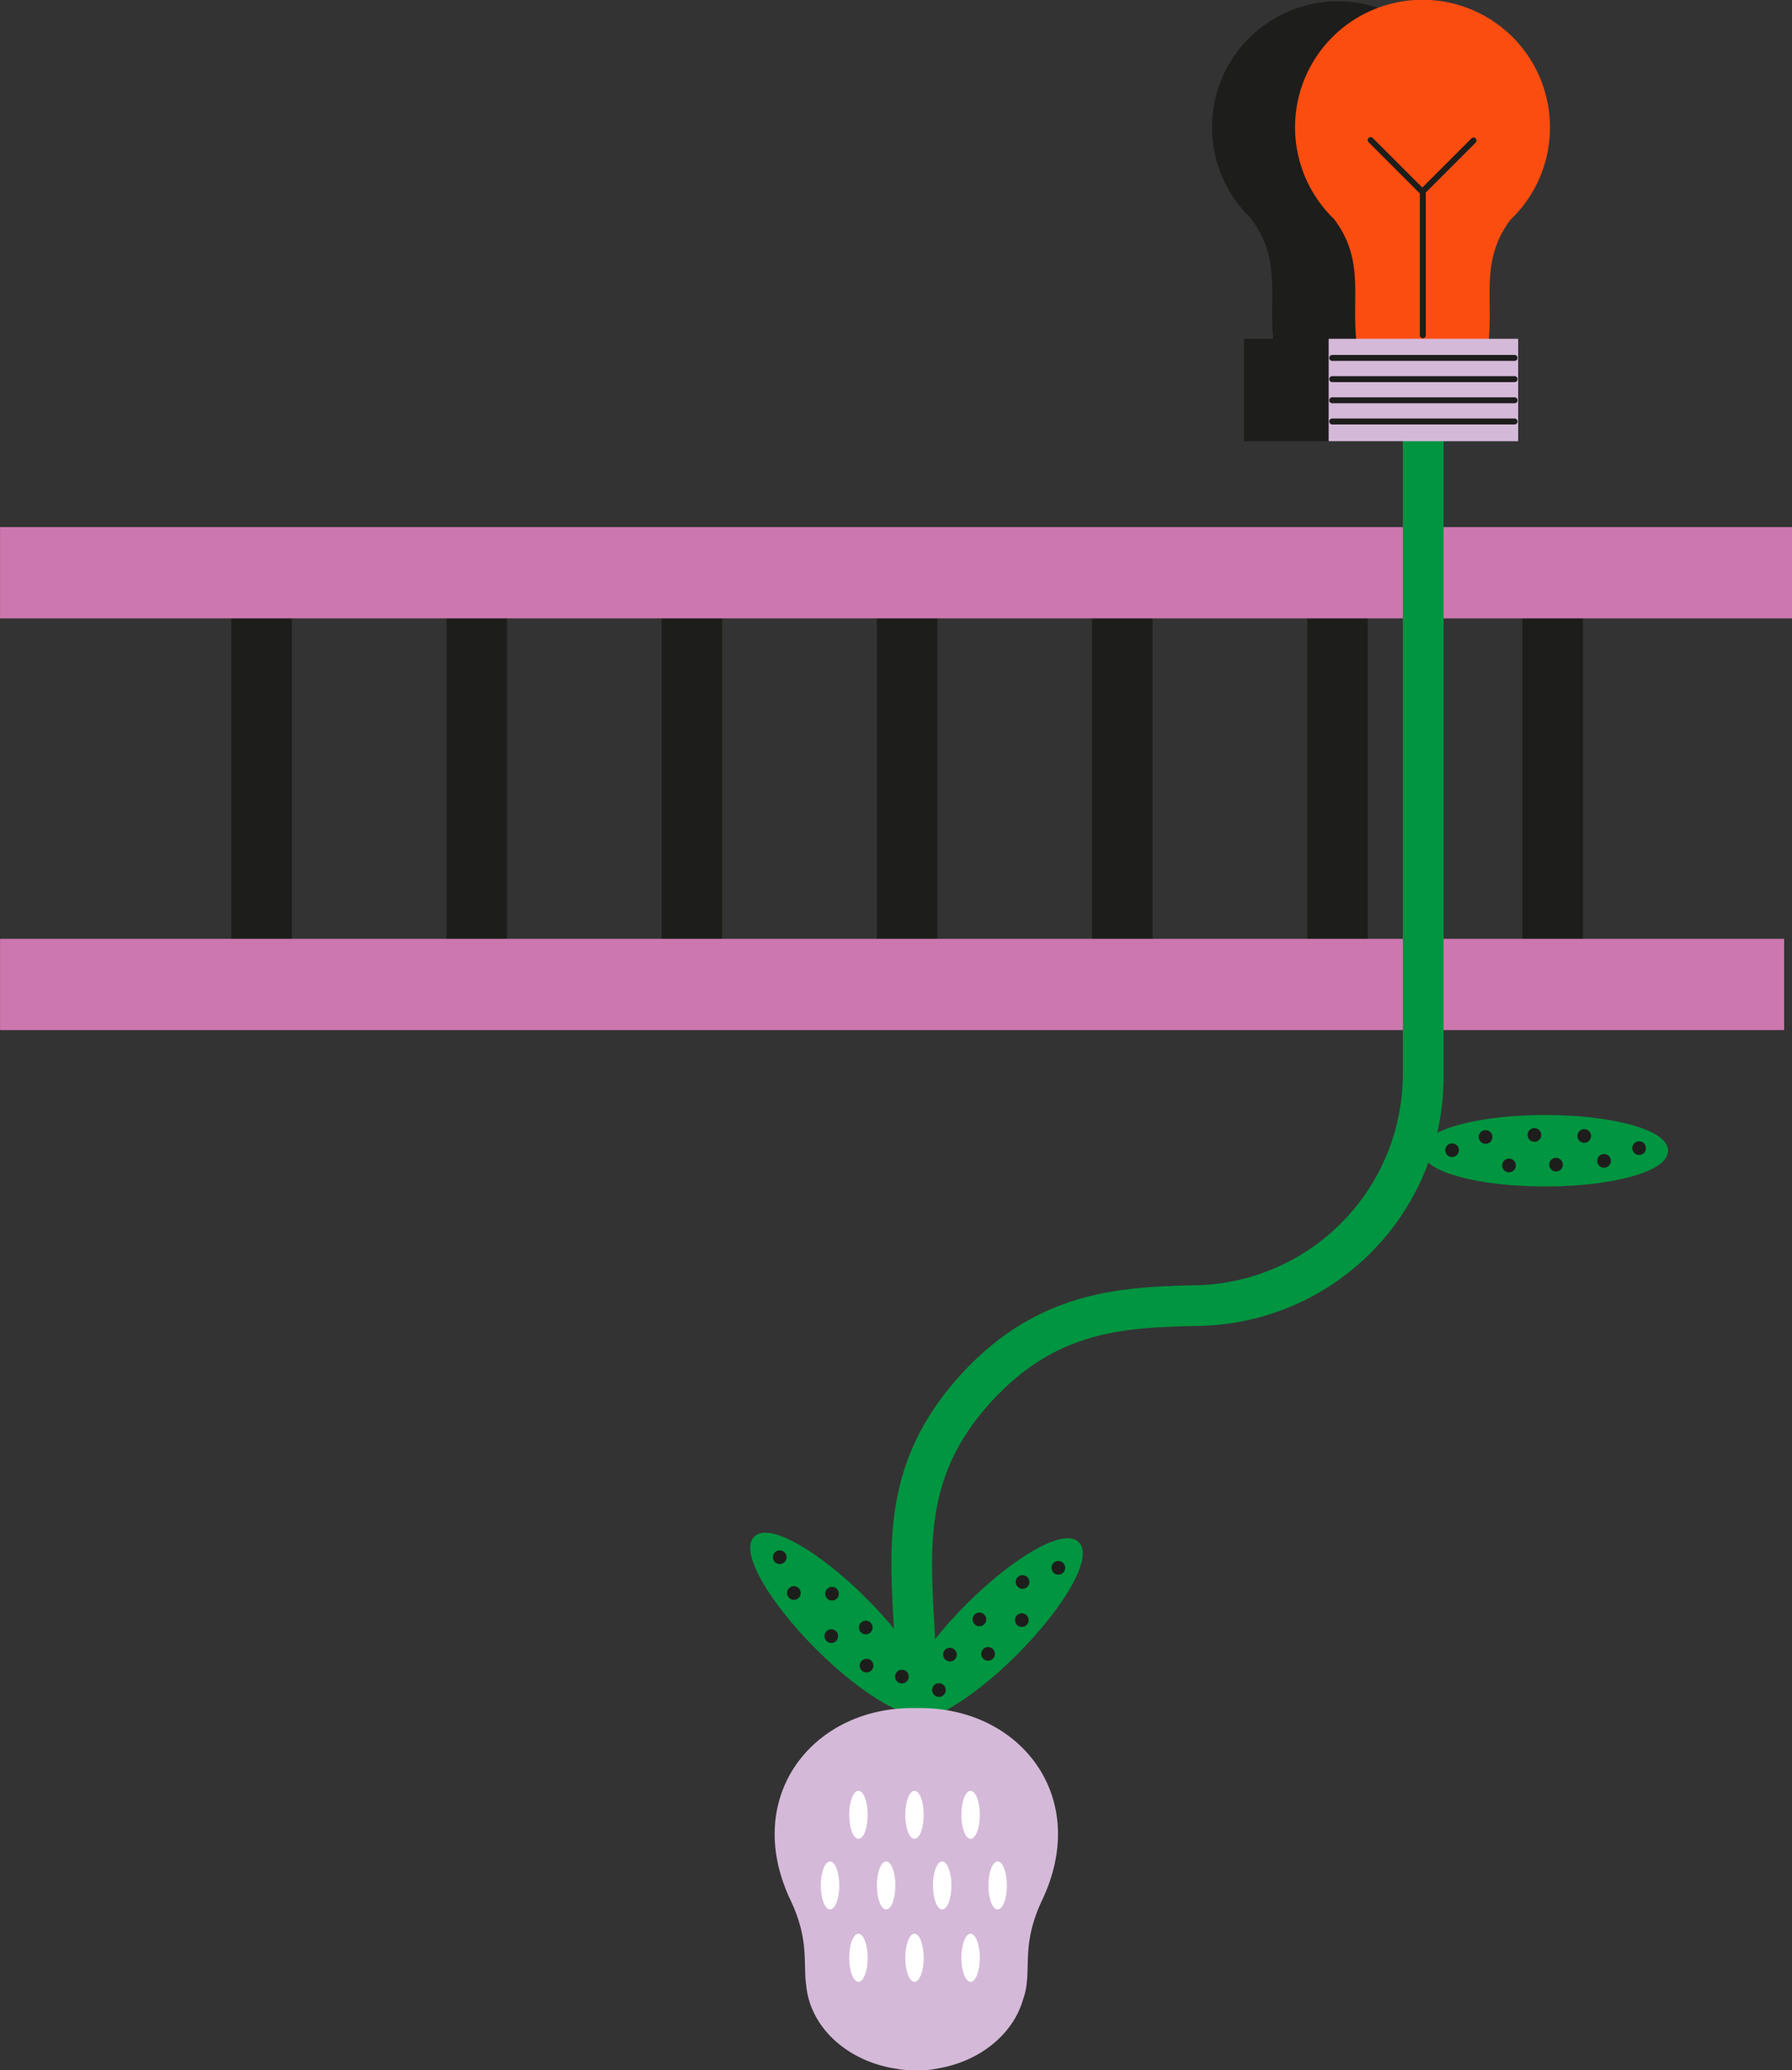 <?xml version="1.0" encoding="UTF-8"?> <svg xmlns="http://www.w3.org/2000/svg" viewBox="0 0 300.89 347.52"><rect x="0" y="0" width="300.89" height="347.52" fill="#333333" stroke="none"/> <defs> <style>.cls-1{fill:#1d1d1b;}.cls-2{fill:#cd77af;}.cls-3{fill:#fc4d10;stroke:#fc4d10;stroke-miterlimit:10;stroke-width:0.5px;}.cls-4{fill:#009540;stroke:#009540;}.cls-4,.cls-6{stroke-linecap:round;stroke-linejoin:round;}.cls-5{fill:#d5b9d9;}.cls-6{fill:none;stroke:#1d1e1c;}.cls-7{fill:#1d1e1c;}.cls-8{fill:#fff;}</style> </defs> <title>hydro-advantagesAsset 1</title> <g id="Layer_2" data-name="Layer 2"> <g id="Layer_1-2" data-name="Layer 1"> <rect class="cls-1" x="228.24" y="127.19" width="64.93" height="10.16" transform="translate(392.97 -128.43) rotate(90)"></rect> <rect class="cls-1" x="192.11" y="127.19" width="64.93" height="10.16" transform="translate(356.84 -92.3) rotate(90)"></rect> <rect class="cls-1" x="155.98" y="127.19" width="64.93" height="10.16" transform="translate(320.71 -56.18) rotate(90)"></rect> <rect class="cls-1" x="119.85" y="127.19" width="64.93" height="10.16" transform="translate(284.58 -20.05) rotate(90)"></rect> <rect class="cls-1" x="83.72" y="127.19" width="64.93" height="10.16" transform="translate(248.45 16.08) rotate(90)"></rect> <rect class="cls-1" x="47.59" y="127.19" width="64.93" height="10.16" transform="translate(212.32 52.21) rotate(90)"></rect> <rect class="cls-1" x="11.46" y="127.19" width="64.93" height="10.16" transform="translate(176.19 88.34) rotate(90)"></rect> <rect class="cls-2" x="142.79" y="-54.31" width="15.32" height="300.89" transform="translate(246.59 -54.31) rotate(90)"></rect> <rect class="cls-2" x="142.12" y="15.47" width="15.32" height="299.56" transform="translate(315.04 15.47) rotate(90)"></rect> <path class="cls-1" d="M245.81,21.39A21.15,21.15,0,1,0,210,36.61c5.22,6.88,3,13.19,3.8,20.55.47,4.5,4.06,6.16,6.86,6.77v.94h7.76V64c2.83-.57,6.6-2.19,7.09-6.81.77-7.33-1.4-13.63,3.74-20.48A21,21,0,0,0,245.81,21.39Z"></path> <rect class="cls-1" x="208.86" y="56.87" width="31.82" height="17.19"></rect> <path class="cls-3" d="M260,21.39a21.15,21.15,0,1,0-35.81,15.22c5.22,6.88,3,13.19,3.8,20.55.47,4.5,4.06,6.16,6.86,6.77v.94h7.76V64c2.83-.57,6.6-2.19,7.09-6.81.77-7.33-1.41-13.63,3.74-20.48A21.09,21.09,0,0,0,260,21.39Z"></path> <path class="cls-4" d="M153.53,287.17h-.2a2.91,2.91,0,0,1-2.71-3.11,106.08,106.08,0,0,0-.15-12.83c-.66-13.07-1.35-26.58,11.53-40.47s26.88-14.23,39.23-14.53a36,36,0,0,0,34.82-35.74V69a2.92,2.92,0,0,1,5.84,0V180.48a41.33,41.33,0,0,1-40.52,41.58c-12.28.3-23.88.58-35.09,12.66s-10.6,23.8-10,36.2a112.75,112.75,0,0,1,.13,13.53A2.91,2.91,0,0,1,153.53,287.17Z"></path> <ellipse class="cls-4" cx="259.42" cy="193.16" rx="20.16" ry="5.5"></ellipse> <rect class="cls-5" x="223.09" y="56.87" width="31.82" height="17.19"></rect> <line class="cls-6" x1="223.69" y1="60.08" x2="254.31" y2="60.08"></line> <line class="cls-6" x1="223.69" y1="63.64" x2="254.31" y2="63.64"></line> <line class="cls-6" x1="223.69" y1="67.19" x2="254.31" y2="67.19"></line> <line class="cls-6" x1="223.69" y1="70.75" x2="254.31" y2="70.75"></line> <line class="cls-6" x1="238.9" y1="56.27" x2="238.9" y2="32.36"></line> <polyline class="cls-6" points="230.15 23.52 238.82 32.19 247.42 23.59"></polyline> <circle class="cls-7" cx="243.81" cy="193.07" r="1.15"></circle> <circle class="cls-7" cx="249.44" cy="190.85" r="1.15"></circle> <circle class="cls-7" cx="253.37" cy="195.63" r="1.15"></circle> <circle class="cls-7" cx="257.64" cy="190.51" r="1.15"></circle> <circle class="cls-7" cx="261.27" cy="195.5" r="1.15"></circle> <circle class="cls-7" cx="266" cy="190.68" r="1.15"></circle> <circle class="cls-7" cx="269.33" cy="194.86" r="1.15"></circle> <circle class="cls-7" cx="275.22" cy="192.73" r="1.15"></circle> <ellipse class="cls-4" cx="141.24" cy="272.56" rx="5.5" ry="20.16" transform="translate(-151.36 179.7) rotate(-45)"></ellipse> <circle class="cls-7" cx="151.44" cy="281.43" r="1.15"></circle> <circle class="cls-7" cx="145.5" cy="279.59" r="1.15"></circle> <circle class="cls-7" cx="145.37" cy="273.19" r="1.15"></circle> <circle class="cls-7" cx="139.58" cy="274.64" r="1.15"></circle> <circle class="cls-7" cx="139.7" cy="267.52" r="1.15"></circle> <circle class="cls-7" cx="133.3" cy="267.4" r="1.15"></circle> <circle class="cls-7" cx="130.92" cy="261.39" r="1.15"></circle> <ellipse class="cls-4" cx="166.53" cy="273.49" rx="20.16" ry="5.5" transform="translate(-144.61 197.86) rotate(-45)"></ellipse> <circle class="cls-7" cx="157.66" cy="283.69" r="1.15"></circle> <circle class="cls-7" cx="159.5" cy="277.74" r="1.15"></circle> <circle class="cls-7" cx="165.9" cy="277.62" r="1.15"></circle> <circle class="cls-7" cx="164.45" cy="271.83" r="1.15"></circle> <circle class="cls-7" cx="171.57" cy="271.95" r="1.15"></circle> <circle class="cls-7" cx="171.69" cy="265.55" r="1.15"></circle> <circle class="cls-7" cx="177.7" cy="263.17" r="1.15"></circle> <path class="cls-5" d="M132.72,318.93c3.19,6.72,2.11,10.52,2.65,14.35.67,7.09,7,12.82,15.28,14a14.74,14.74,0,0,0,2.49.24h1.44a14.75,14.75,0,0,0,2.94-.32c7-1.19,12.55-5.71,14.23-11.49,1.77-4.81-.6-8.66,3.24-16.78,8.17-17.24-3.62-32.21-20.41-32.21h-1.44C136.35,286.72,124.56,301.69,132.72,318.93Z"></path> <ellipse class="cls-8" cx="162.97" cy="328.63" rx="1.55" ry="4.03"></ellipse> <ellipse class="cls-8" cx="153.55" cy="328.63" rx="1.55" ry="4.03"></ellipse> <ellipse class="cls-8" cx="144.14" cy="328.63" rx="1.55" ry="4.03"></ellipse> <ellipse class="cls-8" cx="162.97" cy="304.64" rx="1.55" ry="4.03"></ellipse> <ellipse class="cls-8" cx="153.55" cy="304.64" rx="1.55" ry="4.03"></ellipse> <ellipse class="cls-8" cx="144.14" cy="304.64" rx="1.55" ry="4.03"></ellipse> <ellipse class="cls-8" cx="158.2" cy="316.49" rx="1.55" ry="4.03"></ellipse> <ellipse class="cls-8" cx="167.51" cy="316.49" rx="1.55" ry="4.03"></ellipse> <ellipse class="cls-8" cx="148.79" cy="316.49" rx="1.55" ry="4.03"></ellipse> <ellipse class="cls-8" cx="139.37" cy="316.49" rx="1.55" ry="4.03"></ellipse> </g> </g> </svg> 